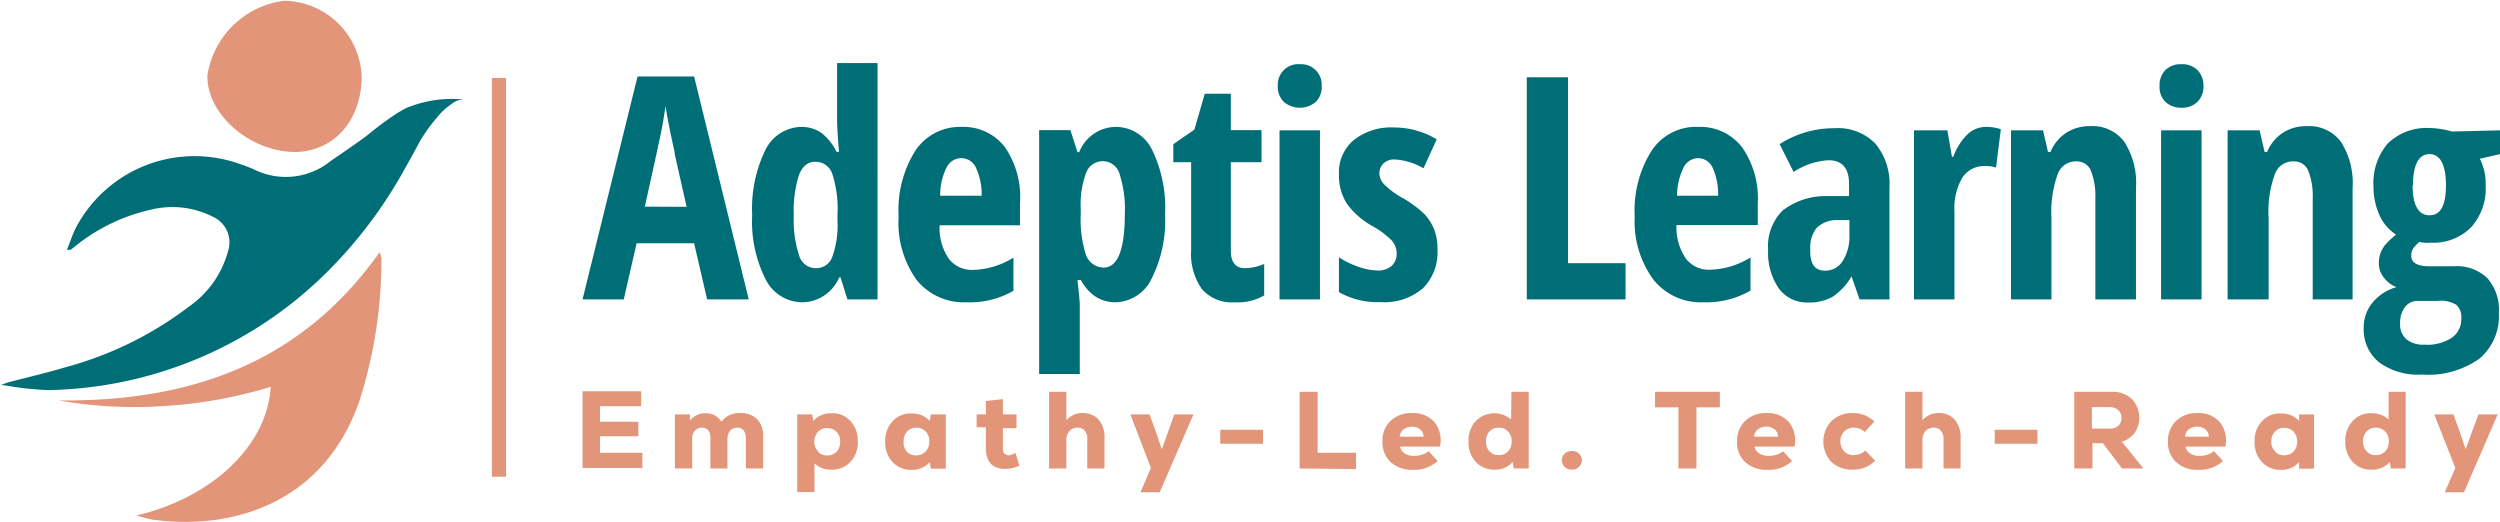 <svg id="Layer_1" data-name="Layer 1" xmlns="http://www.w3.org/2000/svg" viewBox="0 0 130.42 27.23"><defs><style>.cls-1{fill:#e29578;}.cls-2{fill:#006e77;}</style></defs><title>full hd_svg_logo</title><path class="cls-1" d="M41.09,160H43.3v.79H40.18v-4h3.06v.78H41.09v.81h2v.76h-2Z" transform="translate(-9.79 -136.38)"/><path class="cls-1" d="M48.44,157.93a1.15,1.15,0,0,1,.85.32,1.19,1.19,0,0,1,.31.86v1.71h-.9v-1.6a.61.61,0,0,0-.12-.39.42.42,0,0,0-.33-.14.49.49,0,0,0-.37.16.65.65,0,0,0-.14.43v1.54h-.89v-1.6a.67.67,0,0,0-.11-.39.42.42,0,0,0-.33-.14.47.47,0,0,0-.37.16.6.6,0,0,0-.14.43v1.54H45V158h.78l0,.32a1,1,0,0,1,.8-.38.92.92,0,0,1,.84.44A1.17,1.17,0,0,1,48.44,157.93Z" transform="translate(-9.79 -136.38)"/><path class="cls-1" d="M53.16,157.94a1.24,1.24,0,0,1,1,.41,1.5,1.5,0,0,1,.38,1.06,1.51,1.51,0,0,1-.38,1.06,1.28,1.28,0,0,1-1,.41,1.22,1.22,0,0,1-.88-.33v1.5h-.9V158h.78l.06.34A1.2,1.2,0,0,1,53.16,157.94Zm-.7,2a.61.61,0,0,0,.48.2.66.66,0,0,0,.49-.19.73.73,0,0,0,.19-.52.69.69,0,0,0-.19-.52.66.66,0,0,0-.49-.2.64.64,0,0,0-.48.2.77.77,0,0,0-.19.52A.73.73,0,0,0,52.46,159.92Z" transform="translate(-9.79 -136.38)"/><path class="cls-1" d="M58.35,158h.78v2.83h-.78l-.06-.34a1.19,1.19,0,0,1-.94.4,1.28,1.28,0,0,1-1-.41,1.51,1.51,0,0,1-.38-1.06,1.5,1.5,0,0,1,.38-1.06,1.24,1.24,0,0,1,1-.41,1.2,1.2,0,0,1,.94.39Zm-1.27,1.93a.7.7,0,0,0,1,0,.73.73,0,0,0,.19-.52.69.69,0,0,0-.19-.52.64.64,0,0,0-.48-.2.66.66,0,0,0-.49.2.77.77,0,0,0-.18.52A.72.72,0,0,0,57.08,159.92Z" transform="translate(-9.79 -136.38)"/><path class="cls-1" d="M62.76,160l.21.67a1.66,1.66,0,0,1-.75.17c-.66,0-1-.37-1-1.1v-1.07h-.48V158h.48v-.7l.89-.1v.8h.71v.72h-.71v1.07a.3.3,0,0,0,.32.34A.76.76,0,0,0,62.76,160Z" transform="translate(-9.79 -136.38)"/><path class="cls-1" d="M66.28,157.93a1.06,1.06,0,0,1,.83.35,1.4,1.4,0,0,1,.3.94v1.6h-.9v-1.54a.61.61,0,0,0-.13-.43.46.46,0,0,0-.38-.16.54.54,0,0,0-.42.18.65.65,0,0,0-.16.46v1.49h-.9v-4h.9v1.48A1.1,1.1,0,0,1,66.28,157.93Z" transform="translate(-9.79 -136.38)"/><path class="cls-1" d="M71.05,158h1l-1.76,4.06h-1l.54-1.27L68.76,158h1l.33.9.31.92.33-.92Z" transform="translate(-9.79 -136.38)"/><path class="cls-1" d="M73.45,159.53v-.73h2.23v.73Z" transform="translate(-9.79 -136.38)"/><path class="cls-1" d="M77.59,160.82v-4h.94V160h2v.85Z" transform="translate(-9.79 -136.38)"/><path class="cls-1" d="M83.44,157.93a1.47,1.47,0,0,1,1.19.48,1.52,1.52,0,0,1,.28,1.27H82.83a.55.55,0,0,0,.23.35.87.87,0,0,0,.5.13,1.21,1.21,0,0,0,.76-.24l.47.51a1.8,1.8,0,0,1-1.27.46,1.66,1.66,0,0,1-1.18-.4,1.41,1.41,0,0,1-.43-1.08,1.42,1.42,0,0,1,.42-1.07A1.53,1.53,0,0,1,83.44,157.93Zm0,.71a.67.67,0,0,0-.43.14.53.53,0,0,0-.2.38h1.25a.51.51,0,0,0-.18-.38A.66.66,0,0,0,83.46,158.64Z" transform="translate(-9.79 -136.38)"/><path class="cls-1" d="M88.64,156.82h.9v4h-.78l-.06-.34a1.18,1.18,0,0,1-.93.4,1.3,1.3,0,0,1-1-.41,1.51,1.51,0,0,1-.37-1.06,1.49,1.49,0,0,1,.37-1.06,1.36,1.36,0,0,1,1.85-.09Zm-1.15,3.1a.63.63,0,0,0,.49.2.62.62,0,0,0,.48-.19.73.73,0,0,0,.19-.52.69.69,0,0,0-.19-.52.63.63,0,0,0-.48-.2.66.66,0,0,0-.49.2.77.77,0,0,0-.18.52A.72.72,0,0,0,87.49,159.92Z" transform="translate(-9.79 -136.38)"/><path class="cls-1" d="M91.79,160.88a.53.53,0,0,1-.37-.14.48.48,0,0,1,0-.7.52.52,0,0,1,.37-.13.51.51,0,0,1,.37.13.48.48,0,0,1,0,.7A.51.51,0,0,1,91.79,160.88Z" transform="translate(-9.79 -136.38)"/><path class="cls-1" d="M99.51,156.82v.81H98.29v3.19h-.94v-3.19H96.13v-.81Z" transform="translate(-9.79 -136.38)"/><path class="cls-1" d="M101.93,157.93a1.45,1.45,0,0,1,1.19.48,1.49,1.49,0,0,1,.28,1.27h-2.08a.56.56,0,0,0,.24.35.84.84,0,0,0,.5.13,1.16,1.16,0,0,0,.75-.24l.47.51a1.77,1.77,0,0,1-1.27.46,1.63,1.63,0,0,1-1.17-.4,1.37,1.37,0,0,1-.43-1.08,1.42,1.42,0,0,1,.42-1.07A1.53,1.53,0,0,1,101.93,157.93Zm0,.71a.68.68,0,0,0-.44.14.56.56,0,0,0-.19.38h1.25a.51.51,0,0,0-.18-.38A.68.68,0,0,0,102,158.64Z" transform="translate(-9.79 -136.38)"/><path class="cls-1" d="M106.47,160.88a1.6,1.6,0,0,1-1.13-.39,1.56,1.56,0,0,1,0-2.15,1.54,1.54,0,0,1,1.12-.41,1.57,1.57,0,0,1,1.11.44l-.5.55a.81.81,0,0,0-.57-.23.69.69,0,0,0-.5.2.7.7,0,0,0-.2.52.73.73,0,0,0,.2.52.65.65,0,0,0,.5.19.85.85,0,0,0,.6-.24l.51.53A1.55,1.55,0,0,1,106.47,160.88Z" transform="translate(-9.79 -136.38)"/><path class="cls-1" d="M110.94,157.93a1.06,1.06,0,0,1,.83.35,1.4,1.4,0,0,1,.3.94v1.6h-.89v-1.54a.62.62,0,0,0-.14-.43.44.44,0,0,0-.37-.16.55.55,0,0,0-.43.18.65.65,0,0,0-.16.46v1.49h-.9v-4h.9v1.48A1.1,1.1,0,0,1,110.94,157.93Z" transform="translate(-9.79 -136.38)"/><path class="cls-1" d="M113.85,159.53v-.73h2.23v.73Z" transform="translate(-9.79 -136.38)"/><path class="cls-1" d="M120.49,160.82l-1-1.32h-.54v1.32H118v-4h2a1.46,1.46,0,0,1,1,.37,1.42,1.42,0,0,1,.15,1.77,1.27,1.27,0,0,1-.67.46l1.13,1.4Zm-.2-2.22a.54.54,0,0,0,.17-.42.52.52,0,0,0-.17-.41.65.65,0,0,0-.46-.15h-.91v1.12h.91A.63.63,0,0,0,120.29,158.6Z" transform="translate(-9.79 -136.38)"/><path class="cls-1" d="M124.41,157.93a1.47,1.47,0,0,1,1.19.48,1.52,1.52,0,0,1,.28,1.27H123.8a.56.56,0,0,0,.24.35.83.83,0,0,0,.49.13,1.17,1.17,0,0,0,.76-.24l.47.51a1.79,1.79,0,0,1-1.27.46,1.61,1.61,0,0,1-1.17-.4,1.37,1.37,0,0,1-.43-1.08,1.42,1.42,0,0,1,.42-1.07A1.51,1.51,0,0,1,124.41,157.93Zm0,.71a.68.68,0,0,0-.44.14.52.52,0,0,0-.19.38h1.24a.51.51,0,0,0-.18-.38A.63.63,0,0,0,124.44,158.64Z" transform="translate(-9.79 -136.38)"/><path class="cls-1" d="M129.73,158h.78v2.83h-.78l0-.34a1.2,1.2,0,0,1-.94.4,1.26,1.26,0,0,1-1-.41,1.47,1.47,0,0,1-.38-1.06,1.45,1.45,0,0,1,.38-1.06,1.23,1.23,0,0,1,1-.41,1.21,1.21,0,0,1,.94.39Zm-1.26,1.93a.59.59,0,0,0,.48.2.66.66,0,0,0,.49-.19.77.77,0,0,0,.19-.52.74.74,0,0,0-.19-.52.66.66,0,0,0-.49-.2.63.63,0,0,0-.48.2.73.73,0,0,0-.19.52A.69.69,0,0,0,128.47,159.92Z" transform="translate(-9.79 -136.38)"/><path class="cls-1" d="M134.4,156.82h.89v4h-.77l-.06-.34a1.19,1.19,0,0,1-.94.4,1.26,1.26,0,0,1-1-.41,1.51,1.51,0,0,1-.38-1.06,1.5,1.5,0,0,1,.38-1.06,1.23,1.23,0,0,1,1-.41,1.29,1.29,0,0,1,.88.32Zm-1.15,3.1a.59.59,0,0,0,.48.2.66.66,0,0,0,.49-.19.73.73,0,0,0,.19-.52.69.69,0,0,0-.19-.52.66.66,0,0,0-.49-.2.63.63,0,0,0-.48.2.77.77,0,0,0-.19.52A.73.73,0,0,0,133.25,159.92Z" transform="translate(-9.79 -136.38)"/><path class="cls-1" d="M139.09,158h1l-1.76,4.06h-1l.55-1.27-1.1-2.79h1l.33.9.31.92.33-.92Z" transform="translate(-9.79 -136.38)"/><path class="cls-2" d="M46.68,152,46,149.07H43L42.33,152H40.18l2.87-11.63H46L48.85,152Zm-1.07-4.83L45,144.47c0-.17-.12-.58-.25-1.23s-.21-1.1-.24-1.32c-.07.45-.15,1-.26,1.5s-.38,1.79-.82,3.74Z" transform="translate(-9.79 -136.38)"/><path class="cls-2" d="M51.66,152.15a2.15,2.15,0,0,1-1.93-1.2,6.68,6.68,0,0,1-.7-3.35,7,7,0,0,1,.68-3.38A2.13,2.13,0,0,1,51.62,143a1.82,1.82,0,0,1,1,.3,2.75,2.75,0,0,1,.81,1h.13c-.07-.8-.1-1.36-.1-1.69v-2.94h2.11V152H54l-.36-1.15h-.07A2.12,2.12,0,0,1,51.66,152.15Zm.68-1.78a.89.89,0,0,0,.85-.54,4.85,4.85,0,0,0,.29-1.94v-.28a6.05,6.05,0,0,0-.27-2.16.92.92,0,0,0-.9-.63c-.39,0-.67.24-.85.72a6.25,6.25,0,0,0-.26,2.09,5.87,5.87,0,0,0,.27,2.05A.91.91,0,0,0,52.34,150.37Z" transform="translate(-9.79 -136.38)"/><path class="cls-2" d="M60.23,152.15A3.18,3.18,0,0,1,57.62,151a5.12,5.12,0,0,1-.95-3.33,5.83,5.83,0,0,1,.86-3.41A2.79,2.79,0,0,1,59.94,143a2.73,2.73,0,0,1,2.27,1.05A4.59,4.59,0,0,1,63,147v1.13H58.81a2.79,2.79,0,0,0,.48,1.75,1.51,1.51,0,0,0,1.27.58,4.18,4.18,0,0,0,2.1-.64v1.73A4.57,4.57,0,0,1,60.23,152.15Zm-.31-7.52a.86.86,0,0,0-.74.47,3.17,3.17,0,0,0-.34,1.49H61a3.3,3.3,0,0,0-.3-1.47A.84.84,0,0,0,59.92,144.63Z" transform="translate(-9.79 -136.38)"/><path class="cls-2" d="M68,152.15a2,2,0,0,1-1-.26,2.35,2.35,0,0,1-.82-.9H66c.08.71.12,1.15.12,1.29v3.61H64V143.17h1.63l.37,1.15h.09A2.07,2.07,0,0,1,68,143a2.11,2.11,0,0,1,1.89,1.19,6.93,6.93,0,0,1,.68,3.37,6.76,6.76,0,0,1-.71,3.37A2.15,2.15,0,0,1,68,152.15Zm-.65-7.36a.92.92,0,0,0-.89.58,4.71,4.71,0,0,0-.29,1.9v.28a6.06,6.06,0,0,0,.27,2.12,1,1,0,0,0,.92.67c.74,0,1.11-.94,1.11-2.81a5.94,5.94,0,0,0-.27-2.06A.91.91,0,0,0,67.32,144.79Z" transform="translate(-9.79 -136.38)"/><path class="cls-2" d="M74.74,150.37a2.64,2.64,0,0,0,1-.22v1.64a2.73,2.73,0,0,1-1.55.36,2.06,2.06,0,0,1-1.7-.69,3.19,3.19,0,0,1-.56-2.05v-4.57H71v-.94l1.1-.76.54-1.87H74v1.9h1.6v1.67H74v4.64C74,150.07,74.26,150.37,74.74,150.37Z" transform="translate(-9.79 -136.38)"/><path class="cls-2" d="M76.45,140.86a1.07,1.07,0,0,1,1.16-1.13,1.07,1.07,0,0,1,1.13,1.13,1.1,1.1,0,0,1-.31.84,1.3,1.3,0,0,1-1.66,0A1.11,1.11,0,0,1,76.45,140.86ZM78.65,152H76.54v-8.82h2.11Z" transform="translate(-9.79 -136.38)"/><path class="cls-2" d="M84.78,149.41a2.65,2.65,0,0,1-.75,2,3.09,3.09,0,0,1-2.23.73,4.07,4.07,0,0,1-2.16-.52v-1.82a4.12,4.12,0,0,0,1,.49,3.05,3.05,0,0,0,1,.2,1.06,1.06,0,0,0,.75-.24.84.84,0,0,0,.26-.64,1,1,0,0,0-.27-.7,4.61,4.61,0,0,0-1-.74A4.1,4.1,0,0,1,80.05,147a2.74,2.74,0,0,1-.41-1.53,2.2,2.2,0,0,1,.77-1.78,3.15,3.15,0,0,1,2.12-.66,4.3,4.3,0,0,1,2.21.62l-.69,1.51a3.31,3.31,0,0,0-1.49-.46.79.79,0,0,0-.61.22.73.73,0,0,0-.2.52A.88.88,0,0,0,82,146a4.24,4.24,0,0,0,.93.69,5.88,5.88,0,0,1,1.16.85,2.55,2.55,0,0,1,.51.79A2.76,2.76,0,0,1,84.78,149.41Z" transform="translate(-9.79 -136.38)"/><path class="cls-2" d="M89.44,152V140.41h2.15v9.7h3V152Z" transform="translate(-9.79 -136.38)"/><path class="cls-2" d="M98.68,152.15A3.18,3.18,0,0,1,96.07,151a5.12,5.12,0,0,1-1-3.33,5.83,5.83,0,0,1,.87-3.41A2.77,2.77,0,0,1,98.39,143a2.75,2.75,0,0,1,2.27,1.05,4.65,4.65,0,0,1,.83,2.94v1.13H97.25a2.85,2.85,0,0,0,.49,1.75,1.49,1.49,0,0,0,1.26.58,4.18,4.18,0,0,0,2.11-.64v1.73A4.62,4.62,0,0,1,98.68,152.15Zm-.31-7.52a.86.86,0,0,0-.74.47,3.28,3.28,0,0,0-.35,1.49h2.14a3.31,3.31,0,0,0-.29-1.47A.84.84,0,0,0,98.37,144.63Z" transform="translate(-9.79 -136.38)"/><path class="cls-2" d="M106.8,152l-.42-1.2h0a3.22,3.22,0,0,1-1,1.07,2.5,2.5,0,0,1-1.26.29,1.81,1.81,0,0,1-1.53-.73,3.27,3.27,0,0,1-.56-2,2.62,2.62,0,0,1,.76-2.07,3.65,3.65,0,0,1,2.29-.75l1.17,0v-.64c0-.82-.36-1.23-1.07-1.23a3.66,3.66,0,0,0-1.82.61l-.73-1.45a5.21,5.21,0,0,1,2.86-.83,2.71,2.71,0,0,1,2.13.8,3.26,3.26,0,0,1,.74,2.28V152ZM105,150.5a1.06,1.06,0,0,0,.93-.52,2.43,2.43,0,0,0,.34-1.38v-.74l-.65,0a1.5,1.5,0,0,0-1.06.41,1.64,1.64,0,0,0-.33,1.11C104.2,150.14,104.46,150.5,105,150.5Z" transform="translate(-9.79 -136.38)"/><path class="cls-2" d="M113.41,143a2.46,2.46,0,0,1,.76.12l-.25,2a1.84,1.84,0,0,0-.58-.08,1.36,1.36,0,0,0-1.18.61,3.16,3.16,0,0,0-.41,1.76V152h-2.11v-8.82h1.74l.24,1.38h.07a3.09,3.09,0,0,1,.76-1.19A1.4,1.4,0,0,1,113.41,143Z" transform="translate(-9.79 -136.38)"/><path class="cls-2" d="M119.1,152v-5.26a3.61,3.61,0,0,0-.23-1.45.78.78,0,0,0-.74-.49,1,1,0,0,0-1,.68,5.85,5.85,0,0,0-.32,2.28V152H114.7v-8.82h1.67l.26,1.13h.13a2.18,2.18,0,0,1,.82-1,2.22,2.22,0,0,1,1.24-.35,2.07,2.07,0,0,1,1.8.83,4,4,0,0,1,.6,2.4V152Z" transform="translate(-9.79 -136.38)"/><path class="cls-2" d="M122.45,140.86a1.12,1.12,0,0,1,.3-.82,1.14,1.14,0,0,1,.85-.31,1.11,1.11,0,0,1,.83.31,1.12,1.12,0,0,1,.31.82,1.11,1.11,0,0,1-.32.84,1.13,1.13,0,0,1-.82.3,1.2,1.2,0,0,1-.84-.3A1.1,1.1,0,0,1,122.45,140.86ZM124.64,152h-2.11v-8.82h2.11Z" transform="translate(-9.79 -136.38)"/><path class="cls-2" d="M130.44,152v-5.26a3.61,3.61,0,0,0-.23-1.45.79.79,0,0,0-.75-.49,1,1,0,0,0-1,.68,5.66,5.66,0,0,0-.32,2.28V152H126v-8.82h1.67l.26,1.13h.13a2.18,2.18,0,0,1,.82-1,2.22,2.22,0,0,1,1.24-.35,2.08,2.08,0,0,1,1.8.83,4,4,0,0,1,.6,2.4V152Z" transform="translate(-9.79 -136.38)"/><path class="cls-2" d="M140.21,143.18v1.24l-1.05.24a2.89,2.89,0,0,1,.3,1.39,3,3,0,0,1-.76,2.19,2.78,2.78,0,0,1-2.12.8A1.68,1.68,0,0,1,136,149a2.76,2.76,0,0,0-.29.3.66.66,0,0,0-.13.42c0,.37.32.55.95.55h1.28a2.31,2.31,0,0,1,1.73.61,2.48,2.48,0,0,1,.61,1.82,2.91,2.91,0,0,1-1,2.38,4.61,4.61,0,0,1-3,.84,3.47,3.47,0,0,1-2.25-.64,2.21,2.21,0,0,1-.8-1.82,2,2,0,0,1,.46-1.29,2.46,2.46,0,0,1,1.25-.81,1.49,1.49,0,0,1-.66-.5,1.18,1.18,0,0,1-.26-.77,1.53,1.53,0,0,1,.08-.49,1.81,1.81,0,0,1,.22-.41,4.32,4.32,0,0,1,.6-.57,2.33,2.33,0,0,1-.86-1,3.6,3.6,0,0,1-.32-1.52,3.16,3.16,0,0,1,.76-2.25,2.91,2.91,0,0,1,2.18-.79,3.69,3.69,0,0,1,.62.06,4,4,0,0,1,.53.12ZM135,153.27a1,1,0,0,0,.33.81,1.39,1.39,0,0,0,.94.28,2.32,2.32,0,0,0,1.44-.37,1.17,1.17,0,0,0,.48-1,.86.86,0,0,0-.26-.71,1.59,1.59,0,0,0-1-.2h-1a.81.81,0,0,0-.68.32A1.34,1.34,0,0,0,135,153.27Zm.65-7.22c0,1,.29,1.56.88,1.56s.86-.52.86-1.57-.29-1.62-.86-1.62S135.67,145,135.67,146.05Z" transform="translate(-9.79 -136.38)"/><rect class="cls-1" x="25.66" y="4.07" width="0.74" height="20.8"/><path class="cls-1" d="M12.84,157.27a22.89,22.89,0,0,0,5.54.29,23.79,23.79,0,0,0,5.53-1c-.17,3.08-3.08,5.79-7,6.71a7.06,7.06,0,0,0,.79.21c4,.57,8.91-.69,10.83-6.15a24.29,24.29,0,0,0,1.16-7.47,3.06,3.06,0,0,0-.09-.33C25.44,155.41,19.6,157.34,12.84,157.27Z" transform="translate(-9.79 -136.38)"/><path class="cls-1" d="M25.14,144.31c2,0,3.48-1.56,3.52-3.89a4.11,4.11,0,0,0-4.05-4,4.64,4.64,0,0,0-4,3.89C20.56,142.3,22.77,144.27,25.14,144.31Z" transform="translate(-9.79 -136.38)"/><path class="cls-2" d="M33.66,141.55a6.09,6.09,0,0,0-2.45.38h0s-.5.07-2.35,1.58h0c-.59.42-1.18.84-1.78,1.24a3.73,3.73,0,0,1-4,.49,6,6,0,0,0-.74-.29,7,7,0,0,0-8.57,3.27c-.19.36-.31.76-.49,1.19.14,0,.17,0,.2,0L14,149a9.66,9.66,0,0,1,3.7-1.69,4.66,4.66,0,0,1,3.22.39,1.46,1.46,0,0,1,.77,1.77,5.15,5.15,0,0,1-2.05,2.91,18.53,18.53,0,0,1-6.44,3.16c-1,.3-2,.53-3,.79l-.35.13.35.05a15.53,15.53,0,0,0,2.14.22A21.17,21.17,0,0,0,26.41,151a23.7,23.7,0,0,0,4.5-5.82h0c.28-.49.55-1,.81-1.47a8.5,8.5,0,0,1,.85-1.18,3.46,3.46,0,0,1,.77-.72,1.3,1.3,0,0,1,.67-.27Z" transform="translate(-9.79 -136.38)"/></svg>